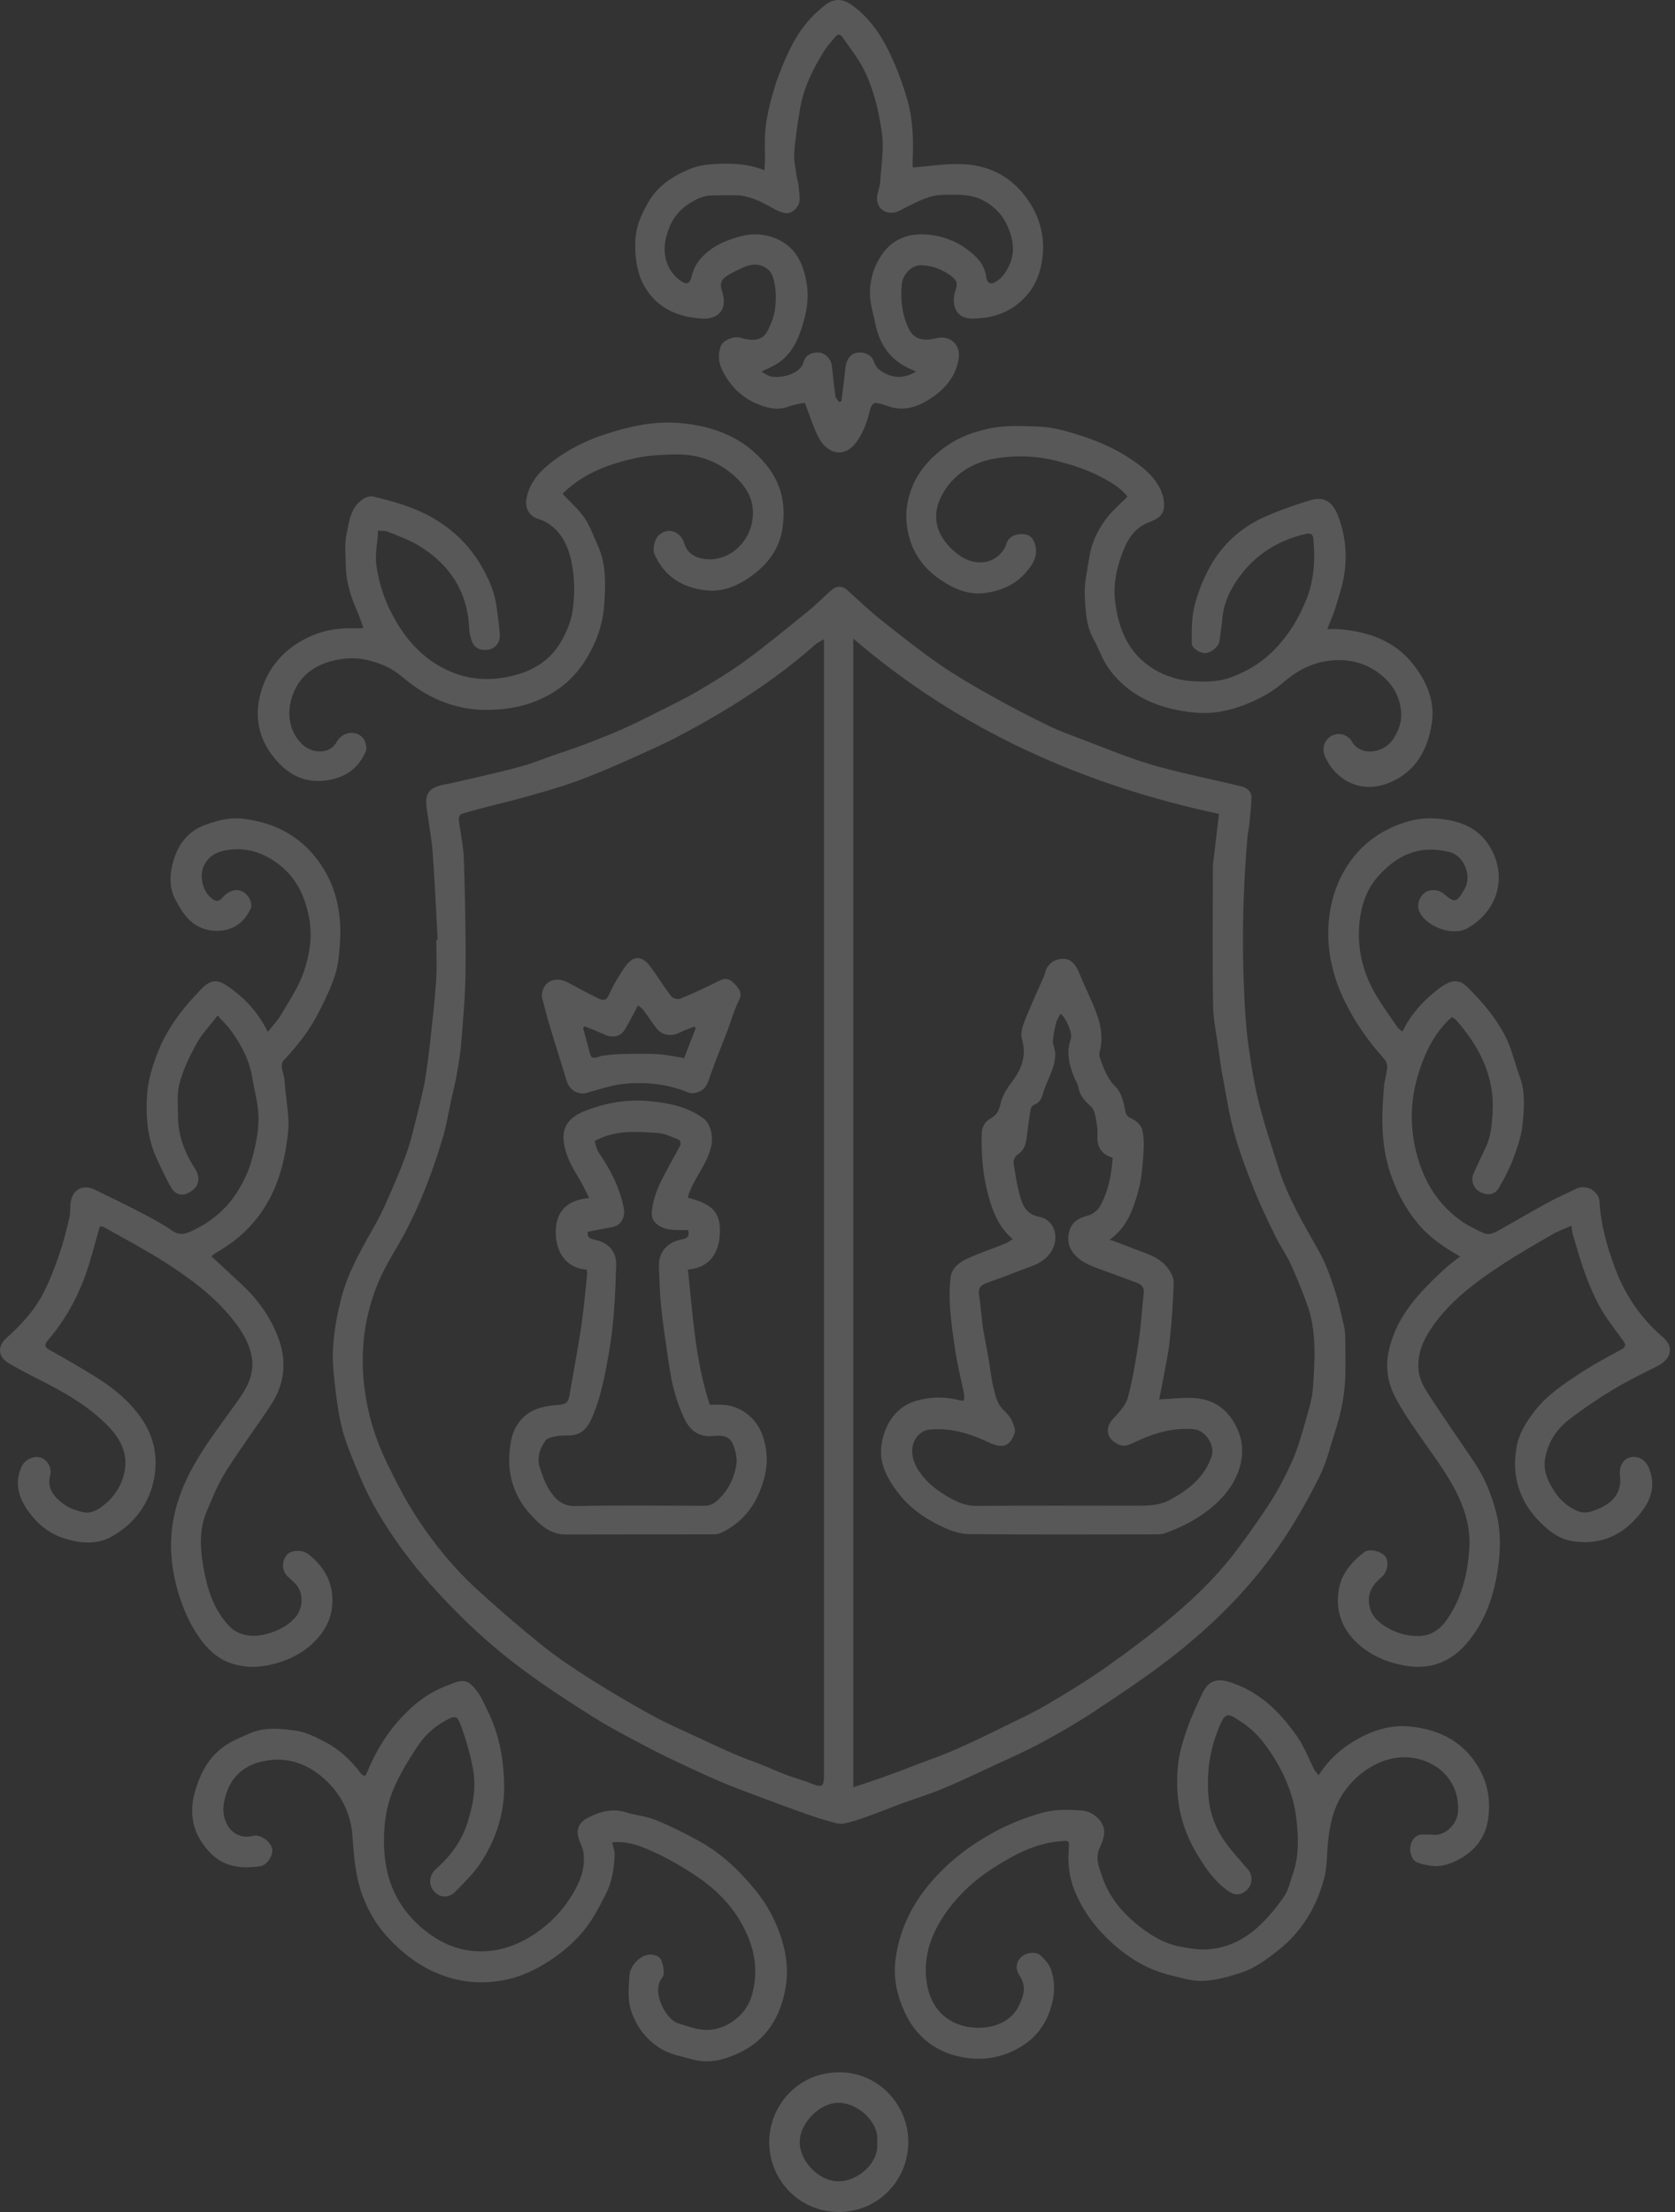 <?xml version="1.0" encoding="UTF-8"?> <svg xmlns="http://www.w3.org/2000/svg" width="125" height="165" viewBox="0 0 125 165" fill="none"><rect x="0" y="0" width="125" height="165" fill="#333333" stroke="none"/><g opacity="0.18"><path d="M32.66 70.097C32.542 67.936 32.446 65.776 32.291 63.618C32.217 62.599 32.022 61.59 31.883 60.578C31.79 59.897 31.647 59.163 32.387 58.767C32.808 58.541 33.328 58.504 33.808 58.392C34.845 58.148 35.889 57.918 36.926 57.668C37.7 57.482 38.474 57.296 39.235 57.067C39.929 56.857 40.6 56.584 41.285 56.346C42.046 56.08 42.82 55.835 43.575 55.547C44.529 55.185 45.48 54.813 46.411 54.405C47.253 54.033 48.08 53.618 48.904 53.203C49.962 52.668 51.033 52.157 52.055 51.56C53.293 50.832 54.529 50.089 55.683 49.238C57.299 48.052 58.847 46.77 60.404 45.507C60.993 45.031 61.513 44.47 62.092 43.984C62.438 43.69 62.85 43.69 63.203 44C64.011 44.709 64.776 45.467 65.615 46.136C67.061 47.29 68.512 48.442 70.029 49.501C71.283 50.374 72.611 51.142 73.946 51.891C75.364 52.687 76.809 53.439 78.27 54.145C79.187 54.587 80.153 54.922 81.106 55.287C82.413 55.788 83.71 56.315 85.035 56.758C86.075 57.107 87.143 57.377 88.208 57.637C89.694 57.999 91.192 58.302 92.675 58.668C93.062 58.764 93.409 59.045 93.394 59.494C93.372 60.228 93.282 60.962 93.211 61.695C93.195 61.862 93.13 62.027 93.115 62.197C92.771 66.104 92.666 70.014 92.843 73.933C92.901 75.218 92.973 76.503 93.14 77.775C93.338 79.261 93.573 80.75 93.932 82.202C94.347 83.868 94.901 85.502 95.418 87.143C96.118 89.363 97.307 91.344 98.44 93.356C98.935 94.236 99.276 95.217 99.594 96.18C99.898 97.093 100.096 98.043 100.313 98.981C100.381 99.279 100.387 99.594 100.393 99.901C100.406 100.811 100.421 101.724 100.396 102.635C100.356 104.04 100.081 105.405 99.647 106.74C99.282 107.86 99.013 109.034 98.496 110.083C97.703 111.69 96.814 113.266 95.827 114.761C93.499 118.281 90.539 121.234 87.205 123.798C85.382 125.2 83.459 126.476 81.537 127.742C80.292 128.562 78.995 129.305 77.682 130.011C76.565 130.615 75.398 131.125 74.243 131.661C72.955 132.259 71.673 132.872 70.364 133.419C69.358 133.84 68.308 134.156 67.283 134.534C66.444 134.84 65.618 135.181 64.776 135.481C64.188 135.692 63.593 135.902 62.983 136.023C62.677 136.085 62.321 135.977 62.002 135.887C61.383 135.717 60.77 135.525 60.166 135.311C59.027 134.909 57.891 134.488 56.761 134.063C55.801 133.704 54.835 133.348 53.891 132.952C52.981 132.571 52.083 132.156 51.191 131.735C50.241 131.29 49.29 130.844 48.365 130.355C47.009 129.636 45.641 128.934 44.343 128.123C42.535 126.989 40.743 125.825 39.031 124.556C37.093 123.123 35.294 121.519 33.61 119.779C32.285 118.411 31.037 116.99 29.923 115.448C28.728 113.795 27.657 112.064 26.874 110.173C26.437 109.12 25.973 108.074 25.648 106.987C25.36 106.015 25.202 104.997 25.075 103.984C24.939 102.898 24.799 101.796 24.846 100.709C24.908 99.353 25.155 98.013 25.511 96.684C26.038 94.706 27.087 93 28.062 91.242C28.62 90.239 29.056 89.165 29.514 88.109C29.861 87.31 30.183 86.496 30.459 85.669C30.7 84.948 30.864 84.199 31.053 83.459C31.205 82.868 31.353 82.276 31.486 81.682C31.595 81.202 31.7 80.719 31.771 80.233C31.895 79.407 32.01 78.577 32.099 77.744C32.263 76.212 32.443 74.679 32.548 73.144C32.616 72.135 32.561 71.116 32.561 70.1C32.598 70.1 32.632 70.1 32.669 70.097H32.66ZM61.488 47.681C61.197 47.857 61.002 47.941 60.85 48.074C58.919 49.789 56.823 51.287 54.631 52.646C53.309 53.467 51.95 54.231 50.572 54.953C49.442 55.547 48.263 56.058 47.099 56.587C46.167 57.008 45.229 57.411 44.281 57.791C43.532 58.095 42.771 58.377 42 58.624C41.022 58.94 40.031 59.222 39.04 59.494C38.093 59.754 37.139 59.98 36.189 60.228C35.598 60.383 35.006 60.534 34.424 60.723C34.325 60.754 34.22 60.977 34.232 61.098C34.353 62.116 34.588 63.126 34.619 64.144C34.709 66.943 34.768 69.741 34.74 72.54C34.725 74.305 34.554 76.066 34.418 77.828C34.356 78.611 34.22 79.391 34.084 80.165C33.966 80.834 33.796 81.493 33.65 82.156C33.455 83.05 33.316 83.96 33.056 84.834C32.688 86.075 32.267 87.307 31.796 88.511C31.375 89.589 30.895 90.651 30.369 91.681C29.691 93.007 28.824 94.242 28.251 95.607C27.74 96.827 27.369 98.149 27.199 99.461C26.914 101.681 27.112 103.916 27.712 106.08C28.019 107.192 28.462 108.278 28.969 109.318C29.635 110.681 30.338 112.04 31.174 113.303C32.418 115.182 33.839 116.94 35.502 118.47C37.102 119.943 38.758 121.367 40.455 122.73C41.61 123.655 42.851 124.482 44.102 125.274C45.597 126.219 47.127 127.116 48.678 127.968C49.786 128.574 50.953 129.073 52.098 129.609C53.021 130.039 53.947 130.472 54.882 130.875C55.559 131.166 56.259 131.404 56.946 131.68C57.553 131.921 58.145 132.194 58.758 132.423C59.386 132.658 60.042 132.828 60.664 133.082C61.305 133.342 61.488 133.246 61.488 132.553C61.488 104.483 61.488 76.416 61.488 48.346V47.681ZM90.973 60.714C80.849 58.55 71.648 54.482 63.677 47.634V133.317C64.491 133.045 65.237 132.81 65.974 132.543C66.779 132.255 67.574 131.946 68.373 131.642C69.361 131.265 70.361 130.918 71.326 130.494C72.565 129.949 73.781 129.355 74.998 128.757C76.066 128.234 77.15 127.732 78.171 127.129C79.676 126.24 81.171 125.333 82.595 124.324C84.31 123.11 85.998 121.844 87.601 120.485C89.341 119.015 90.966 117.408 92.335 115.572C93.23 114.371 94.106 113.154 94.904 111.891C95.49 110.965 95.991 109.975 96.437 108.972C96.805 108.145 97.071 107.266 97.316 106.393C97.588 105.415 97.926 104.421 97.991 103.418C98.121 101.356 98.269 99.266 97.533 97.263C97.158 96.248 96.759 95.239 96.304 94.254C95.975 93.545 95.508 92.901 95.168 92.198C94.601 91.031 94.034 89.858 93.558 88.654C93.013 87.279 92.487 85.886 92.093 84.459C91.71 83.069 91.496 81.632 91.227 80.212C91.112 79.611 91.035 79.001 90.954 78.391C90.802 77.258 90.545 76.122 90.527 74.986C90.471 71.549 90.508 68.11 90.514 64.674C90.514 64.451 90.555 64.231 90.579 64.008C90.706 62.943 90.833 61.875 90.97 60.705L90.973 60.714Z" fill="white"></path><path d="M117.275 91.428C116.776 91.651 116.29 91.821 115.857 92.072C114.572 92.818 113.278 93.551 112.04 94.369C110.058 95.678 108.148 97.09 106.799 99.102C106.207 99.984 105.799 100.923 105.848 102.034C105.885 102.882 106.306 103.551 106.734 104.207C107.811 105.857 108.944 107.47 110.043 109.108C110.805 110.241 111.3 111.479 111.65 112.804C112.015 114.188 111.984 115.587 111.792 116.94C111.504 118.999 110.842 120.98 109.439 122.603C108.077 124.178 106.378 124.64 104.347 124.144C103.43 123.921 102.597 123.578 101.854 123.033C100.393 121.956 99.629 120.519 99.892 118.674C100.068 117.433 100.845 116.522 101.805 115.783C102.195 115.482 103.105 115.718 103.39 116.114C103.669 116.501 103.548 117.269 103.118 117.628C102.489 118.154 102.059 118.748 102.167 119.631C102.279 120.532 102.882 121.052 103.588 121.448C104.285 121.838 105.046 122.045 105.876 122.036C107.012 122.021 107.675 121.321 108.198 120.482C109.164 118.94 109.554 117.194 109.656 115.408C109.721 114.303 109.489 113.213 109.068 112.164C108.433 110.582 107.439 109.226 106.47 107.848C105.656 106.69 104.817 105.529 104.155 104.285C103.582 103.21 103.359 102.034 103.644 100.746C104.223 98.136 105.956 96.369 107.802 94.657C108.155 94.328 108.551 94.05 108.963 93.722C107.724 93.028 106.613 92.257 105.749 91.195C104.845 90.084 104.195 88.84 103.74 87.465C103.046 85.36 103.093 83.224 103.282 81.066C103.322 80.595 103.48 80.131 103.52 79.66C103.539 79.45 103.461 79.171 103.322 79.016C102.13 77.695 101.118 76.267 100.338 74.654C99.526 72.98 99.084 71.231 99.124 69.392C99.155 67.964 99.477 66.556 100.143 65.271C100.929 63.757 102.108 62.575 103.632 61.825C104.746 61.281 105.981 60.952 107.235 61.061C108.805 61.197 110.257 61.643 111.164 63.129C112.557 65.413 111.736 67.995 109.507 69.243C108.374 69.878 106.34 69.094 105.888 67.915C105.721 67.478 105.926 66.884 106.35 66.568C106.687 66.317 107.35 66.345 107.681 66.624C108.588 67.382 108.69 67.355 109.303 66.308C109.848 65.376 109.294 63.838 108.164 63.553C105.972 63.002 104.291 63.754 102.87 65.339C101.907 66.413 101.517 67.732 101.427 69.144C101.3 71.138 101.855 72.955 102.926 74.62C103.365 75.305 103.833 75.97 104.3 76.639C104.378 76.75 104.514 76.825 104.662 76.948C105.266 75.695 106.13 74.738 107.151 73.921C107.452 73.679 107.774 73.447 108.124 73.295C108.603 73.085 109.077 73.212 109.445 73.571C110.56 74.658 111.575 75.846 112.297 77.218C112.811 78.199 113.049 79.323 113.433 80.373C113.848 81.512 113.733 82.691 113.628 83.84C113.547 84.716 113.241 85.589 112.931 86.425C112.65 87.18 112.26 87.901 111.857 88.604C111.548 89.14 110.99 89.217 110.411 88.889C109.959 88.635 109.746 88.038 109.956 87.564C110.241 86.92 110.538 86.279 110.848 85.648C111.25 84.834 111.325 83.964 111.383 83.075C111.569 80.317 110.424 78.094 108.672 76.097C108.594 76.01 108.483 75.955 108.356 75.862C107.424 76.673 106.802 77.664 106.322 78.797C105.625 80.441 105.272 82.14 105.374 83.905C105.452 85.217 105.752 86.49 106.3 87.722C106.916 89.103 107.826 90.189 109.018 91.053C109.526 91.421 110.108 91.697 110.678 91.963C111.167 92.189 111.597 91.92 112.015 91.685C113.191 91.016 114.359 90.335 115.547 89.688C116.222 89.319 116.931 89.016 117.625 88.672C118.349 88.316 119.324 88.83 119.368 89.641C119.457 91.322 119.912 92.926 120.482 94.48C121.231 96.53 122.423 98.319 124.101 99.749C124.993 100.511 124.661 101.418 123.696 101.898C122.569 102.458 121.439 103.018 120.361 103.665C119.265 104.325 118.2 105.049 117.179 105.82C116.176 106.582 115.485 107.606 115.297 108.87C115.163 109.758 115.541 110.56 116.027 111.287C116.451 111.919 116.993 112.396 117.724 112.711C118.324 112.972 118.844 112.727 119.293 112.541C119.931 112.281 120.559 111.845 120.804 111.12C120.906 110.814 120.943 110.458 120.9 110.139C120.807 109.436 121.086 108.848 121.649 108.712C122.284 108.557 122.841 108.922 123.089 109.585C123.696 111.229 122.906 112.442 121.838 113.523C120.6 114.773 119.067 115.235 117.324 114.956C116.358 114.801 115.615 114.225 114.953 113.566C113.374 111.996 112.783 110.074 113.185 107.897C113.371 106.904 113.907 106.04 114.538 105.238C115.467 104.052 116.696 103.232 117.928 102.43C118.919 101.783 119.959 101.217 121.005 100.659C121.346 100.477 121.327 100.294 121.163 100.059C120.624 99.279 120.005 98.545 119.532 97.731C119.064 96.929 118.687 96.065 118.358 95.192C117.984 94.198 117.705 93.171 117.396 92.152C117.331 91.942 117.318 91.719 117.266 91.421L117.275 91.428Z" fill="white"></path><path d="M16.239 75.754C15.676 76.49 15.075 77.113 14.67 77.84C14.153 78.775 13.679 79.769 13.4 80.797C13.187 81.586 13.28 82.468 13.286 83.31C13.298 84.722 13.781 85.982 14.543 87.162C15.097 88.019 14.726 88.728 13.887 89.056C13.469 89.22 13.035 89.01 12.828 88.669C12.41 87.979 12.079 87.233 11.732 86.502C11.004 84.964 10.865 83.326 10.976 81.66C11.045 80.623 11.342 79.642 11.71 78.66C12.425 76.757 13.62 75.206 15.017 73.781C15.71 73.073 16.19 73.011 17.02 73.583C18.242 74.428 19.252 75.484 19.985 76.973C20.354 76.5 20.731 76.113 20.998 75.657C21.586 74.651 22.258 73.661 22.642 72.577C23.118 71.221 23.347 69.803 23.038 68.305C22.691 66.633 21.964 65.262 20.561 64.293C19.592 63.624 18.49 63.259 17.298 63.367C16.503 63.438 15.747 63.649 15.289 64.435C14.797 65.28 15.109 66.615 15.945 67.116C16.311 67.336 16.506 67.048 16.673 66.875C17.363 66.163 18.245 66.246 18.666 67.119C18.753 67.302 18.79 67.581 18.713 67.757C18.18 68.946 17.184 69.543 15.868 69.419C14.4 69.28 13.676 68.243 13.066 67.06C12.658 66.265 12.664 65.395 12.84 64.602C13.156 63.194 13.887 62.03 15.366 61.51C16.242 61.2 17.131 60.962 18.06 61.064C20.375 61.324 22.326 62.28 23.734 64.191C25.053 65.977 25.505 68.017 25.378 70.193C25.329 71.026 25.264 71.881 25.022 72.67C24.737 73.608 24.288 74.506 23.849 75.388C23.168 76.753 22.255 77.955 21.199 79.063C20.815 79.469 21.183 80.023 21.221 80.502C21.298 81.521 21.465 82.536 21.527 83.555C21.561 84.115 21.474 84.688 21.397 85.248C20.917 88.716 19.41 91.542 16.286 93.347C16.1 93.455 15.933 93.589 15.766 93.706C16.561 94.443 17.36 95.167 18.14 95.907C19.345 97.053 20.276 98.39 20.827 99.957C21.425 101.659 21.202 103.313 20.208 104.817C19.106 106.486 17.902 108.089 16.84 109.783C16.252 110.724 15.825 111.777 15.397 112.807C14.831 114.188 14.945 115.653 15.205 117.055C15.49 118.603 15.97 120.114 17.125 121.312C17.883 122.101 19.075 122.169 20.149 121.81C20.871 121.569 21.502 121.247 22.013 120.68C22.657 119.965 22.694 118.742 21.985 118.077C21.803 117.903 21.614 117.739 21.434 117.563C21.016 117.151 21.019 116.405 21.437 115.95C21.753 115.606 22.583 115.6 22.985 115.909C24.248 116.894 24.933 118.138 24.79 119.782C24.691 120.897 24.165 121.782 23.381 122.538C22.533 123.355 21.53 123.838 20.382 124.132C19.276 124.414 18.202 124.417 17.162 124.042C16.208 123.699 15.472 123.002 14.886 122.172C14.14 121.11 13.639 119.95 13.271 118.69C12.819 117.145 12.658 115.584 12.837 114.024C12.964 112.919 13.289 111.798 13.732 110.773C14.769 108.371 16.447 106.356 17.93 104.223C18.567 103.303 18.992 102.309 18.778 101.167C18.586 100.158 18.057 99.297 17.428 98.499C15.992 96.669 14.14 95.322 12.209 94.093C10.766 93.177 9.246 92.378 7.757 91.536C7.661 91.483 7.525 91.499 7.45 91.49C7.048 92.843 6.735 94.201 6.237 95.489C5.611 97.109 4.741 98.616 3.602 99.944C3.317 100.276 3.274 100.467 3.723 100.712C4.878 101.347 6.017 102.012 7.138 102.709C8.497 103.554 9.729 104.563 10.627 105.907C11.571 107.322 11.822 108.931 11.444 110.554C11.026 112.355 9.902 113.752 8.292 114.64C7.227 115.228 6.045 115.136 4.865 114.779C3.711 114.427 2.834 113.715 2.153 112.786C1.42 111.783 1.045 110.662 1.605 109.414C1.838 108.894 2.497 108.563 3.026 108.724C3.54 108.879 3.893 109.504 3.742 110.068C3.475 111.049 4.085 111.755 4.902 112.297C5.271 112.538 5.72 112.681 6.15 112.792C6.788 112.956 7.33 112.609 7.782 112.244C8.67 111.523 9.234 110.544 9.345 109.411C9.463 108.213 8.874 107.207 8.066 106.377C6.763 105.037 5.181 104.074 3.531 103.22C2.562 102.718 1.584 102.238 0.643 101.684C-0.184 101.198 -0.175 100.396 0.451 99.839C1.581 98.83 2.599 97.722 3.283 96.369C3.751 95.446 4.116 94.468 4.45 93.49C4.751 92.613 4.971 91.706 5.184 90.802C5.268 90.456 5.221 90.084 5.268 89.725C5.407 88.663 6.246 88.329 7.113 88.756C8.243 89.313 9.382 89.858 10.5 90.44C11.308 90.864 12.125 91.291 12.871 91.811C13.518 92.26 14.069 91.948 14.58 91.694C15.787 91.087 16.821 90.233 17.58 89.1C18.146 88.248 18.58 87.338 18.843 86.326C19.134 85.208 19.366 84.091 19.273 82.945C19.205 82.088 18.964 81.246 18.828 80.394C18.614 79.078 18.01 77.942 17.242 76.88C16.976 76.512 16.639 76.196 16.242 75.747L16.239 75.754Z" fill="white"></path><path d="M57.042 12.698C57.058 12.453 57.08 12.271 57.083 12.088C57.101 11.178 57.03 10.255 57.154 9.357C57.29 8.354 57.544 7.357 57.847 6.391C58.138 5.469 58.516 4.568 58.934 3.695C59.562 2.389 60.438 1.252 61.596 0.364C62.281 -0.159 62.928 -0.1 63.64 0.426C64.924 1.373 65.791 2.658 66.448 4.067C66.971 5.19 67.416 6.37 67.745 7.565C68.135 8.992 68.172 10.478 68.113 11.958C68.104 12.175 68.113 12.391 68.113 12.493C69.32 12.397 70.472 12.218 71.621 12.236C73.887 12.274 75.698 13.267 76.899 15.205C77.685 16.475 77.998 17.852 77.772 19.388C77.561 20.809 76.958 21.929 75.831 22.765C74.862 23.483 73.735 23.762 72.54 23.765C71.221 23.768 70.998 22.583 71.296 21.694C71.484 21.131 71.435 20.914 70.93 20.552C70.28 20.084 69.581 19.812 68.766 19.787C67.977 19.765 67.358 20.521 67.296 21.193C67.191 22.347 67.311 23.471 67.825 24.536C68.166 25.245 68.831 25.493 69.822 25.236C70.912 24.954 71.726 25.706 71.534 26.818C71.311 28.102 70.525 29.003 69.491 29.694C68.522 30.341 67.472 30.725 66.283 30.301C65.968 30.189 65.636 30.075 65.308 30.053C65.197 30.047 64.999 30.3 64.958 30.465C64.739 31.344 64.479 32.192 63.934 32.947C62.952 34.307 61.655 33.78 61.055 32.57C60.661 31.777 60.401 30.92 60.061 30.041C59.727 30.115 59.271 30.167 58.853 30.325C57.974 30.66 57.16 30.418 56.38 30.072C55.241 29.567 54.423 28.694 53.882 27.579C53.609 27.019 53.578 26.415 53.786 25.833C53.953 25.369 54.764 25.047 55.253 25.192C56.247 25.49 56.922 25.375 57.275 24.694C57.566 24.134 57.804 23.499 57.86 22.88C57.928 22.149 57.909 21.354 57.683 20.669C57.408 19.837 56.479 19.543 55.649 19.877C55.154 20.075 54.665 20.313 54.213 20.601C53.857 20.827 53.696 21.146 53.86 21.635C54.117 22.406 54.101 23.174 53.442 23.552C53.179 23.7 52.832 23.781 52.526 23.768C50.674 23.694 49.089 23.047 48.114 21.394C47.773 20.818 47.569 20.118 47.479 19.453C47.377 18.704 47.365 17.905 47.513 17.171C47.659 16.459 47.996 15.766 48.359 15.125C49.064 13.871 50.219 13.116 51.519 12.592C52.002 12.397 52.541 12.292 53.061 12.255C54.392 12.162 55.727 12.162 57.049 12.704L57.042 12.698ZM68.379 27.728C68.231 27.657 68.175 27.626 68.116 27.601C66.664 27.031 65.782 25.966 65.398 24.471C65.293 24.062 65.225 23.641 65.116 23.233C64.723 21.753 64.937 20.338 65.754 19.075C66.602 17.769 67.933 17.335 69.429 17.518C70.416 17.639 71.379 17.998 72.172 18.598C72.85 19.109 73.494 19.719 73.602 20.679C73.658 21.155 73.974 21.261 74.367 20.988C74.518 20.883 74.676 20.768 74.791 20.629C75.531 19.716 75.788 18.735 75.441 17.549C75.1 16.388 74.466 15.549 73.419 14.973C72.782 14.623 72.091 14.537 71.398 14.527C70.738 14.521 70.042 14.493 69.423 14.679C68.615 14.924 67.856 15.348 67.094 15.729C66.29 16.131 65.423 15.654 65.448 14.766C65.46 14.366 65.664 13.976 65.686 13.577C65.754 12.323 66.002 11.1 65.8 9.803C65.54 8.125 65.172 6.509 64.376 5.02C63.955 4.227 63.38 3.519 62.872 2.772C62.695 2.512 62.5 2.54 62.315 2.769C62.051 3.094 61.76 3.401 61.538 3.751C60.68 5.11 59.968 6.54 59.699 8.144C59.519 9.218 59.352 10.302 59.271 11.388C59.228 11.973 59.377 12.577 59.454 13.168C59.485 13.403 59.59 13.63 59.599 13.865C59.621 14.351 59.779 14.939 59.566 15.301C59.079 16.128 58.501 16.001 57.652 15.518C56.782 15.026 55.897 14.574 54.863 14.565C54.287 14.558 53.711 14.574 53.136 14.577C52.448 14.583 51.876 14.889 51.328 15.258C50.461 15.84 49.99 16.645 49.721 17.66C49.389 18.914 49.733 20.205 50.801 20.951C51.256 21.27 51.473 21.155 51.609 20.639C51.711 20.245 51.869 19.837 52.111 19.515C52.882 18.49 53.965 17.988 55.194 17.648C56.142 17.385 57.03 17.434 57.888 17.784C59.423 18.41 59.999 19.756 60.216 21.27C60.395 22.53 60.098 23.762 59.665 24.929C59.321 25.858 58.764 26.694 57.857 27.211C57.541 27.39 57.203 27.536 56.829 27.719C57.061 27.852 57.225 27.973 57.408 28.044C58.021 28.279 59.699 27.997 59.959 27.025C60.104 26.477 60.584 26.236 61.206 26.313C61.633 26.366 62.027 26.805 62.079 27.282C62.163 28.044 62.237 28.808 62.349 29.57C62.37 29.722 62.534 29.852 62.633 29.994C62.686 29.969 62.742 29.945 62.794 29.917C62.897 29.072 63.011 28.226 63.098 27.378C63.154 26.836 63.485 26.384 63.928 26.316C64.441 26.239 65.03 26.39 65.237 27.016C65.311 27.239 65.469 27.474 65.655 27.607C66.491 28.202 67.373 28.322 68.373 27.709L68.379 27.728Z" fill="white"></path><path d="M45.681 137.432C45.758 137.781 45.876 138.06 45.87 138.339C45.836 139.379 45.668 140.404 45.188 141.335C44.78 142.134 44.365 142.942 43.836 143.66C42.963 144.84 41.848 145.766 40.579 146.53C39.61 147.112 38.57 147.54 37.502 147.725C36.325 147.93 35.105 147.93 33.886 147.614C31.842 147.088 30.236 145.945 28.855 144.419C28.096 143.583 27.536 142.62 27.118 141.565C26.533 140.082 26.409 138.54 26.304 136.964C26.18 135.144 25.347 133.602 23.898 132.435C22.564 131.364 21.038 131.011 19.41 131.432C18.255 131.732 17.354 132.45 16.933 133.661C16.639 134.5 16.515 135.314 16.964 136.122C17.369 136.853 18.103 137.147 18.914 136.936C19.397 136.809 20.162 137.329 20.307 137.874C20.413 138.264 20.032 139.116 19.416 139.206C17.357 139.509 16.035 138.983 14.97 137.28C14.298 136.206 14.175 134.97 14.549 133.652C14.942 132.268 15.565 131.094 16.722 130.271C17.32 129.844 18.032 129.565 18.713 129.271C19.778 128.813 20.92 128.946 22.007 129.082C22.778 129.178 23.536 129.562 24.245 129.927C25.298 130.469 26.152 131.274 26.877 132.215C26.936 132.293 27 132.37 27.078 132.42C27.127 132.454 27.208 132.438 27.291 132.444C27.892 130.961 28.651 129.587 29.712 128.386C30.746 127.215 31.938 126.246 33.409 125.717C33.947 125.525 34.607 125.12 35.18 125.674C35.495 125.98 35.774 126.358 35.972 126.754C36.356 127.519 36.734 128.296 36.997 129.104C37.427 130.423 37.607 131.779 37.622 133.181C37.644 135.246 37.04 137.107 35.969 138.809C35.443 139.645 34.709 140.36 34.013 141.075C33.483 141.617 32.858 141.58 32.415 141.106C31.938 140.596 32.028 139.859 32.533 139.416C33.616 138.469 34.474 137.302 34.898 135.93C35.291 134.655 35.56 133.351 35.297 131.952C35.096 130.875 34.802 129.847 34.44 128.828C34.356 128.59 34.263 128.342 34.108 128.153C34.044 128.073 33.777 128.082 33.647 128.141C32.623 128.612 31.768 129.333 31.161 130.259C30.455 131.333 29.765 132.444 29.291 133.633C28.83 134.791 28.648 136.051 28.654 137.339C28.66 138.555 28.827 139.729 29.282 140.828C29.839 142.178 30.743 143.277 31.932 144.171C33.13 145.072 34.452 145.567 35.916 145.558C37.173 145.549 38.359 145.19 39.477 144.524C40.972 143.636 42.114 142.438 42.932 140.942C43.396 140.094 43.69 139.15 43.535 138.147C43.495 137.884 43.377 137.63 43.272 137.382C42.947 136.621 43.09 136.008 43.845 135.608C44.727 135.144 45.665 134.868 46.696 135.184C47.436 135.41 48.238 135.475 48.947 135.766C50.083 136.234 51.194 136.782 52.266 137.385C53.891 138.298 55.216 139.574 56.392 141.017C57.302 142.128 57.95 143.382 58.361 144.741C58.696 145.84 58.829 147.001 58.646 148.149C58.284 150.403 57.2 152.217 55.067 153.174C54.033 153.638 52.922 153.957 51.699 153.623C50.851 153.391 49.993 153.251 49.238 152.771C48.238 152.134 47.569 151.261 47.151 150.14C46.804 149.211 46.919 148.283 46.975 147.354C47.015 146.67 47.709 145.905 48.362 145.812C48.752 145.756 49.241 145.868 49.38 146.286C49.51 146.667 49.625 147.276 49.424 147.512C48.578 148.499 49.647 150.629 50.615 150.926C51.241 151.118 51.872 151.357 52.516 151.409C54.101 151.542 55.683 150.341 56.101 148.865C56.513 147.413 56.436 146.035 55.888 144.633C55.111 142.645 53.748 141.15 52.027 139.986C50.897 139.221 49.693 138.531 48.442 137.989C47.628 137.639 46.727 137.314 45.681 137.432Z" fill="white"></path><path d="M98.397 132.432C99.109 131.32 99.988 130.509 101.019 129.89C102.3 129.119 103.7 128.636 105.213 128.785C107.514 129.011 109.39 130.002 110.495 132.125C111.102 133.296 111.25 134.587 111.024 135.865C110.805 137.11 110.052 138.045 108.938 138.667C108.226 139.066 107.449 139.308 106.644 139.153C105.765 138.986 105.415 138.93 105.26 138.153C105.142 137.562 105.492 136.791 106.226 136.84C106.449 136.856 106.675 136.834 106.894 136.859C107.867 136.973 108.752 136.073 108.808 135.122C108.919 133.228 107.789 131.899 106.34 131.361C103.963 130.472 101.622 131.847 100.396 133.531C99.561 134.676 99.245 135.995 99.109 137.376C99.016 138.326 99.043 139.311 98.793 140.215C98.208 142.308 97.127 144.116 95.378 145.49C94.502 146.18 93.598 146.846 92.545 147.174C91.254 147.58 89.951 147.97 88.533 147.629C87.595 147.403 86.663 147.208 85.778 146.803C84.363 146.156 83.184 145.218 82.137 144.085C81.283 143.159 80.623 142.106 80.159 140.945C79.775 139.983 79.682 138.958 79.757 137.924C79.803 137.277 79.797 137.289 79.165 137.339C77.298 137.478 75.704 138.336 74.178 139.305C72.642 140.277 71.333 141.506 70.333 143.057C69.389 144.521 68.912 146.097 69.147 147.815C69.373 149.45 70.274 150.694 71.902 151.121C73.268 151.481 75.218 151.208 76.01 149.673C76.394 148.926 76.62 148.162 76.088 147.369C75.751 146.868 75.816 146.351 76.233 145.961C76.574 145.645 77.311 145.546 77.645 145.855C77.961 146.15 78.289 146.506 78.428 146.902C78.787 147.923 78.713 148.951 78.348 149.991C77.961 151.103 77.292 151.963 76.329 152.583C74.952 153.471 73.391 153.753 71.825 153.459C69.844 153.087 68.352 151.939 67.497 150.063C66.937 148.834 66.655 147.53 66.825 146.19C67.104 144.029 68.005 142.128 69.416 140.469C70.689 138.97 72.203 137.778 73.912 136.816C75.128 136.128 76.397 135.611 77.747 135.227C78.741 134.946 79.719 134.986 80.701 135.048C81.688 135.11 82.521 136.023 82.397 136.822C82.348 137.15 82.242 137.484 82.091 137.781C81.685 138.568 82.026 139.311 82.261 140.004C82.778 141.531 83.796 142.732 85.056 143.713C85.973 144.428 86.973 145.013 88.143 145.218C88.744 145.323 89.36 145.441 89.966 145.416C91.468 145.357 92.787 144.738 93.877 143.744C94.607 143.078 95.251 142.295 95.814 141.481C96.164 140.976 96.297 140.317 96.502 139.719C96.945 138.425 96.898 137.091 96.753 135.757C96.57 134.066 95.954 132.525 95.065 131.094C94.415 130.048 93.657 129.088 92.589 128.42C92.366 128.28 92.158 128.107 91.917 128.008C91.505 127.838 91.319 128.039 91.028 128.717C90.282 130.447 90.019 132.243 90.196 134.116C90.307 135.323 90.734 136.419 91.425 137.395C91.939 138.122 92.564 138.772 93.14 139.456C93.496 139.884 93.477 140.521 93.1 140.927C92.691 141.366 92.186 141.425 91.703 141.091C90.573 140.314 89.849 139.193 89.18 138.038C88.016 136.023 87.669 133.825 87.926 131.546C88.028 130.649 88.313 129.763 88.611 128.903C88.911 128.039 89.313 127.209 89.697 126.376C90.192 125.299 90.858 125.141 91.997 125.547C94.149 126.308 95.635 127.825 96.87 129.633C97.356 130.345 97.66 131.178 98.056 131.952C98.136 132.11 98.263 132.243 98.403 132.429L98.397 132.432Z" fill="white"></path><path d="M84.14 37.046C83.731 36.492 83.091 36.084 82.422 35.712C81.258 35.068 80.013 34.666 78.716 34.347C77.264 33.991 75.806 33.957 74.376 34.183C72.59 34.464 71.079 35.381 70.237 37.043C69.546 38.405 69.751 39.891 71.293 41.195C71.893 41.703 72.568 42.009 73.379 41.938C74.153 41.87 74.884 41.291 75.113 40.545C75.249 40.102 75.676 39.839 76.227 39.839C76.713 39.839 77.041 40.003 77.215 40.52C77.524 41.43 77.079 42.105 76.549 42.712C75.716 43.665 74.571 44.13 73.351 44.25C72.19 44.365 71.135 43.891 70.178 43.244C69.054 42.486 68.24 41.442 67.878 40.161C67.655 39.374 67.553 38.542 67.704 37.641C68.048 35.625 69.203 34.242 70.782 33.17C71.63 32.595 72.621 32.242 73.651 32C74.933 31.7 76.212 31.771 77.49 31.821C78.592 31.861 79.657 32.167 80.713 32.511C81.933 32.907 83.091 33.406 84.168 34.099C85.072 34.681 85.933 35.319 86.481 36.272C86.852 36.916 87.1 37.987 86.567 38.498C86.326 38.73 85.979 38.867 85.66 38.997C84.53 39.455 84.053 40.421 83.679 41.473C83.311 42.514 83.088 43.582 83.202 44.687C83.425 46.86 84.183 48.767 86.153 49.941C87.01 50.451 87.979 50.752 88.991 50.81C89.951 50.866 90.914 50.875 91.836 50.535C92.979 50.114 94.019 49.516 94.901 48.665C96.047 47.557 96.879 46.229 97.474 44.764C98.071 43.294 98.158 41.743 98.01 40.179C97.978 39.864 97.817 39.74 97.452 39.823C95.177 40.353 93.378 41.576 92.14 43.544C91.669 44.294 91.313 45.133 91.23 46.049C91.174 46.64 91.084 47.232 91.01 47.82C90.96 48.21 90.412 48.684 89.966 48.715C89.57 48.742 88.936 48.365 88.936 47.984C88.936 47.089 88.914 46.167 89.118 45.306C89.353 44.319 89.731 43.337 90.208 42.439C91.134 40.687 92.545 39.377 94.356 38.566C95.452 38.074 96.598 37.678 97.749 37.325C98.836 36.994 99.468 37.433 99.876 38.529C100.372 39.857 100.526 41.226 100.353 42.606C100.242 43.507 99.944 44.387 99.684 45.263C99.526 45.801 99.285 46.318 99.047 46.931C99.375 46.931 99.644 46.913 99.91 46.931C102.074 47.111 104.028 47.755 105.439 49.526C106.48 50.829 107.108 52.327 106.848 53.987C106.535 55.965 105.619 57.621 103.61 58.414C101.529 59.234 99.678 58.178 98.895 56.467C98.48 55.556 99.149 54.662 100.056 54.761C100.35 54.792 100.737 55.024 100.867 55.275C101.505 56.476 103.3 56.2 103.988 55.104C104.344 54.535 104.607 53.934 104.566 53.21C104.498 51.977 103.941 51.027 103.003 50.29C101.83 49.371 100.449 49.089 99.016 49.309C97.784 49.498 96.697 50.095 95.749 50.919C95.013 51.56 94.18 52.027 93.279 52.414C91.954 52.981 90.589 53.29 89.165 53.154C86.642 52.913 84.376 52.052 82.8 49.953C82.28 49.259 82.004 48.386 81.58 47.615C81.041 46.634 81.013 45.538 80.955 44.489C80.899 43.52 81.143 42.529 81.295 41.557C81.469 40.436 81.964 39.439 82.657 38.563C83.085 38.025 83.617 37.573 84.137 37.046H84.14Z" fill="white"></path><path d="M27.109 46.807C26.926 46.318 26.778 45.842 26.573 45.39C26.087 44.306 25.805 43.182 25.796 41.993C25.79 41.288 25.713 40.563 25.852 39.885C26.05 38.916 26.149 37.848 27.093 37.223C27.301 37.087 27.617 36.984 27.843 37.037C29.418 37.412 30.972 37.848 32.387 38.687C33.821 39.538 34.988 40.647 35.839 42.077C36.427 43.068 36.91 44.105 37.059 45.266C37.145 45.959 37.263 46.65 37.3 47.346C37.334 47.944 36.932 48.399 36.424 48.464C35.746 48.55 35.337 48.3 35.158 47.662C35.081 47.386 35.022 47.099 35.009 46.811C34.883 44.105 33.548 42.123 31.304 40.73C30.582 40.285 29.759 40 28.969 39.672C28.759 39.585 28.502 39.607 28.208 39.573C28.202 40.464 27.963 41.251 28.087 42.139C28.313 43.774 28.861 45.241 29.715 46.619C30.743 48.281 32.143 49.56 33.969 50.235C35.412 50.767 36.916 50.77 38.449 50.358C39.913 49.965 41.071 49.204 41.83 47.934C42.257 47.216 42.61 46.39 42.73 45.572C42.882 44.532 42.895 43.433 42.733 42.393C42.529 41.059 42.077 39.768 40.817 38.987C40.563 38.83 40.26 38.758 39.981 38.635C39.43 38.387 39.176 37.833 39.285 37.226C39.48 36.118 40.121 35.319 40.969 34.629C42.238 33.598 43.678 32.87 45.213 32.375C46.984 31.802 48.811 31.393 50.696 31.554C53.238 31.768 55.491 32.607 57.175 34.66C58.395 36.145 58.686 37.864 58.349 39.65C58.086 41.031 57.234 42.145 56.058 42.981C55.03 43.712 53.922 44.182 52.649 44.034C50.907 43.829 49.575 42.993 48.842 41.343C48.662 40.938 48.873 40.142 49.198 39.891C49.696 39.508 50.179 39.486 50.677 39.901C50.857 40.049 50.999 40.294 51.064 40.523C51.29 41.303 51.919 41.613 52.597 41.699C54.222 41.91 55.745 40.693 56.101 39.053C56.439 37.486 55.798 36.344 54.649 35.371C53.399 34.316 51.941 33.858 50.334 33.898C49.38 33.923 48.408 33.96 47.483 34.161C45.486 34.594 43.585 35.279 42.068 36.746C42.034 36.78 42.009 36.827 41.994 36.848C42.551 37.449 43.173 37.984 43.625 38.641C44.043 39.248 44.288 39.978 44.6 40.659C45.254 42.08 45.192 43.597 45.093 45.092C44.99 46.622 44.473 48.027 43.631 49.34C42.724 50.752 41.477 51.705 39.966 52.309C38.811 52.77 37.585 52.95 36.319 52.953C33.861 52.959 31.824 52.027 29.985 50.464C29.236 49.829 28.341 49.442 27.338 49.219C26.419 49.012 25.542 49.102 24.706 49.324C23.416 49.668 22.388 50.439 21.874 51.748C21.335 53.123 21.558 54.643 22.635 55.593C23.285 56.169 24.579 56.324 25.128 55.346C25.666 54.38 26.939 54.519 27.233 55.303C27.316 55.528 27.387 55.835 27.304 56.033C26.799 57.213 25.92 57.922 24.629 58.169C22.713 58.535 21.338 57.73 20.255 56.262C19.329 55.005 19.038 53.535 19.363 52.061C19.793 50.123 20.917 48.628 22.731 47.674C23.898 47.061 25.118 46.826 26.412 46.863C26.582 46.869 26.756 46.869 26.929 46.866C26.96 46.866 26.994 46.848 27.106 46.811L27.109 46.807Z" fill="white"></path><path d="M62.621 154.586C65.497 154.542 67.803 156.979 67.785 159.799C67.769 162.675 65.497 165.003 62.593 165C59.671 164.997 57.405 162.641 57.405 159.777C57.405 157.01 59.646 154.542 62.621 154.589V154.586ZM65.457 159.802C65.655 158.276 63.986 156.867 62.599 156.855C61.123 156.842 59.689 158.421 59.68 159.749C59.668 161.223 61.117 162.712 62.575 162.712C64.017 162.712 65.633 161.338 65.46 159.802H65.457Z" fill="white"></path><path d="M43.789 94.706C41.987 94.579 41.346 93 41.492 91.524C41.585 90.579 42.08 89.542 43.966 89.36C43.69 88.824 43.467 88.31 43.173 87.843C42.641 86.994 42.17 86.1 42.065 85.115C41.963 84.156 42.368 83.394 43.548 82.914C45.157 82.255 46.835 81.973 48.554 82.143C49.953 82.283 51.34 82.57 52.507 83.437C53.067 83.852 53.222 84.806 53.08 85.478C52.813 86.728 51.968 87.682 51.495 88.821C51.427 88.988 51.383 89.165 51.328 89.338C53.194 89.821 53.77 90.434 53.724 91.979C53.687 93.211 53.148 94.551 51.334 94.7C51.708 98.074 51.876 101.477 52.971 104.789C53.334 104.789 53.674 104.771 54.015 104.792C55.284 104.879 56.432 105.789 56.875 106.984C57.253 108.006 57.321 109.055 57.08 110.065C56.624 111.956 55.621 113.504 53.776 114.355C53.541 114.464 53.238 114.454 52.965 114.454C49.389 114.461 45.814 114.451 42.238 114.464C41.071 114.467 40.328 113.77 39.607 112.99C38.164 111.427 37.762 109.544 38.124 107.532C38.322 106.436 38.972 105.492 40.108 105.08C40.591 104.907 41.124 104.839 41.641 104.799C42.247 104.752 42.408 104.631 42.514 104.003C42.792 102.344 43.114 100.69 43.365 99.025C43.56 97.725 43.672 96.412 43.814 95.106C43.829 94.975 43.798 94.839 43.789 94.709V94.706ZM43.864 91.867C43.826 92.27 43.898 92.359 44.452 92.493C45.414 92.722 46.012 93.322 45.981 94.409C45.922 96.567 45.82 98.712 45.452 100.851C45.185 102.393 44.907 103.922 44.334 105.377C44.062 106.068 43.752 106.792 42.947 107.009C42.511 107.127 42.025 107.04 41.572 107.117C41.26 107.17 40.845 107.26 40.69 107.48C40.288 108.055 40.049 108.74 40.279 109.458C40.461 110.03 40.669 110.619 40.987 111.123C41.427 111.82 41.95 112.362 42.953 112.34C46.151 112.275 49.349 112.312 52.547 112.321C52.944 112.321 53.231 112.201 53.535 111.925C54.327 111.204 54.779 110.294 54.95 109.284C55.033 108.783 54.885 108.192 54.687 107.702C54.454 107.13 53.882 107.043 53.3 107.111C52.207 107.241 51.504 106.758 51.046 105.768C50.566 104.734 50.241 103.665 50.049 102.548C49.953 101.978 49.86 101.409 49.78 100.836C49.619 99.669 49.439 98.505 49.325 97.331C49.232 96.409 49.219 95.477 49.176 94.551C49.13 93.598 49.569 92.784 50.711 92.486C51.002 92.409 51.541 92.434 51.349 91.75C51.009 91.75 50.653 91.765 50.297 91.746C49.275 91.691 48.563 91.174 48.64 90.412C48.708 89.731 48.904 89.038 49.188 88.415C49.659 87.391 50.253 86.428 50.77 85.425C50.82 85.329 50.749 85.05 50.668 85.019C50.148 84.818 49.619 84.549 49.077 84.512C47.495 84.403 45.894 84.276 44.371 85.115C44.461 85.378 44.504 85.694 44.662 85.933C45.548 87.245 46.281 88.614 46.563 90.199C46.662 90.759 46.337 91.397 45.777 91.514C45.148 91.644 44.514 91.756 43.867 91.877L43.864 91.867Z" fill="white"></path><path d="M40.436 74.36C40.436 73.221 41.402 72.769 42.387 73.292C43.161 73.704 43.928 74.131 44.718 74.503C44.978 74.627 45.25 74.658 45.439 74.224C45.755 73.497 46.17 72.803 46.619 72.15C47.238 71.252 47.897 71.246 48.544 72.113C49.08 72.831 49.541 73.605 50.089 74.314C50.207 74.469 50.594 74.571 50.773 74.497C51.776 74.079 52.764 73.614 53.736 73.128C54.222 72.887 54.559 73.103 54.847 73.419C55.145 73.747 55.433 74.06 55.148 74.624C54.77 75.367 54.55 76.19 54.253 76.973C53.847 78.038 53.402 79.091 53.03 80.165C52.851 80.688 52.727 81.221 52.154 81.441C51.931 81.527 51.631 81.598 51.43 81.515C49.81 80.846 48.123 80.663 46.411 80.868C45.514 80.976 44.641 81.289 43.764 81.527C43.219 81.676 42.514 81.394 42.272 80.583C41.864 79.212 41.418 77.846 41.009 76.475C40.786 75.732 40.604 74.976 40.44 74.364L40.436 74.36ZM47.616 74.989C47.25 75.667 46.959 76.258 46.619 76.818C46.328 77.298 45.743 77.441 45.222 77.218C45.006 77.125 44.792 77.023 44.575 76.933C44.26 76.806 43.944 76.685 43.628 76.561C43.591 76.599 43.551 76.636 43.514 76.676C43.647 77.174 43.774 77.673 43.919 78.168C43.993 78.425 44.04 78.812 44.21 78.883C44.421 78.973 44.74 78.775 45.018 78.741C45.442 78.685 45.873 78.636 46.3 78.626C47.232 78.608 48.164 78.583 49.092 78.633C49.742 78.667 50.386 78.822 51.055 78.927C51.34 78.187 51.628 77.441 51.916 76.698C51.882 76.654 51.844 76.614 51.81 76.571C51.433 76.726 51.046 76.862 50.684 77.041C50.074 77.342 49.399 77.23 48.978 76.688C48.64 76.252 48.343 75.784 48.012 75.342C47.913 75.209 47.761 75.116 47.619 74.992L47.616 74.989Z" fill="white"></path><path d="M71.943 104.473C71.943 104.282 71.971 104.111 71.939 103.95C71.713 102.817 71.416 101.697 71.258 100.554C71.014 98.805 70.726 97.047 70.943 95.276C71.029 94.576 71.605 94.146 72.2 93.876C73.113 93.459 74.069 93.143 75.004 92.771C75.206 92.691 75.382 92.551 75.583 92.431C74.54 91.558 74.088 90.403 73.748 89.143C73.339 87.635 73.227 86.118 73.261 84.573C73.274 84.022 73.518 83.657 73.977 83.394C74.361 83.171 74.546 82.877 74.648 82.4C74.766 81.837 75.082 81.273 75.438 80.809C76.209 79.812 76.645 78.803 76.258 77.503C76.138 77.097 76.308 76.552 76.478 76.122C76.915 75.017 77.425 73.939 77.899 72.85C77.973 72.679 77.995 72.481 78.072 72.311C78.323 71.76 78.831 71.506 79.366 71.522C80.023 71.54 80.332 72.07 80.564 72.642C80.874 73.401 81.233 74.138 81.555 74.89C82.047 76.044 82.406 77.212 82.054 78.493C81.992 78.719 82.112 79.016 82.205 79.258C82.453 79.889 82.698 80.515 83.205 81.019C83.698 81.509 83.852 82.187 83.97 82.846C84.029 83.174 84.15 83.307 84.468 83.45C84.79 83.592 85.159 83.93 85.236 84.248C85.379 84.827 85.375 85.462 85.332 86.066C85.261 86.982 85.205 87.923 84.957 88.799C84.58 90.143 84.159 91.505 82.818 92.474C83.416 92.694 83.902 92.855 84.372 93.053C85.351 93.468 86.459 93.669 87.143 94.585C87.372 94.892 87.598 95.307 87.589 95.666C87.546 97.102 87.45 98.539 87.298 99.969C87.19 100.984 86.96 101.984 86.781 102.991C86.694 103.464 86.595 103.938 86.505 104.387C87.416 104.343 88.208 104.247 88.998 104.278C90.592 104.343 91.694 105.145 92.353 106.616C92.793 107.597 92.787 108.628 92.483 109.557C92.062 110.851 91.189 111.888 90.062 112.73C89.097 113.451 88.05 113.971 86.933 114.371C86.713 114.448 86.459 114.454 86.221 114.454C81.577 114.461 76.936 114.482 72.292 114.433C71.615 114.427 70.899 114.157 70.271 113.863C68.983 113.259 67.838 112.436 66.965 111.284C66.215 110.294 65.636 109.207 65.766 107.935C65.909 106.52 66.695 104.966 68.416 104.477C69.503 104.17 70.565 104.176 71.639 104.458C71.717 104.48 71.803 104.467 71.946 104.477L71.943 104.473ZM79.134 75.62C79.017 75.862 78.871 76.066 78.815 76.289C78.704 76.738 78.605 77.196 78.577 77.654C78.561 77.945 78.732 78.239 78.744 78.537C78.797 79.66 78.097 80.574 77.825 81.608C77.732 81.961 77.552 82.283 77.15 82.419C77.038 82.456 76.927 82.639 76.908 82.769C76.8 83.422 76.713 84.078 76.636 84.734C76.571 85.289 76.459 85.79 75.93 86.131C75.763 86.239 75.611 86.555 75.639 86.747C75.788 87.682 75.921 88.632 76.215 89.527C76.404 90.1 76.754 90.617 77.531 90.759C78.633 90.96 79.06 92.183 78.546 93.186C77.973 94.301 76.84 94.465 75.856 94.873C75.082 95.195 74.277 95.449 73.497 95.759C73.153 95.895 72.992 96.161 73.057 96.564C73.153 97.17 73.206 97.783 73.277 98.396C73.302 98.601 73.308 98.808 73.345 99.009C73.487 99.814 73.645 100.616 73.785 101.421C73.905 102.108 73.974 102.811 74.135 103.489C74.274 104.068 74.391 104.675 74.843 105.133C75.076 105.368 75.329 105.607 75.472 105.894C75.624 106.204 75.816 106.631 75.716 106.91C75.348 107.95 74.772 108.055 73.781 107.588C72.413 106.944 70.998 106.504 69.463 106.625C69.28 106.641 69.082 106.672 68.927 106.758C67.955 107.303 67.844 108.476 68.435 109.498C68.937 110.365 69.667 110.996 70.494 111.501C71.203 111.934 71.939 112.334 72.844 112.328C76.815 112.3 80.787 112.315 84.759 112.318C85.657 112.318 86.518 112.318 87.363 111.854C88.747 111.092 89.905 110.17 90.422 108.616C90.694 107.795 89.954 106.678 89.087 106.607C87.518 106.476 86.075 106.904 84.679 107.582C84.369 107.73 83.957 107.907 83.67 107.817C82.725 107.523 82.283 106.659 83.091 105.802C83.521 105.346 84.01 104.826 84.165 104.254C84.536 102.879 84.762 101.458 84.976 100.046C85.153 98.864 85.218 97.666 85.354 96.477C85.4 96.084 85.23 95.839 84.908 95.715C83.92 95.335 82.92 94.988 81.933 94.616C81.311 94.381 80.707 94.143 80.224 93.62C79.685 93.037 79.62 92.369 79.834 91.725C80.026 91.143 80.549 90.824 81.199 90.669C81.543 90.589 81.93 90.276 82.103 89.963C82.71 88.852 82.951 87.626 83.035 86.36C82.236 86.124 81.868 85.598 81.896 84.778C81.905 84.453 81.908 84.118 81.843 83.803C81.756 83.379 81.725 82.84 81.453 82.583C80.995 82.156 80.592 81.769 80.481 81.125C80.431 80.834 80.243 80.571 80.134 80.289C79.787 79.385 79.555 78.472 79.911 77.503C80.063 77.091 79.561 75.915 79.14 75.624L79.134 75.62Z" fill="white"></path></g></svg> 